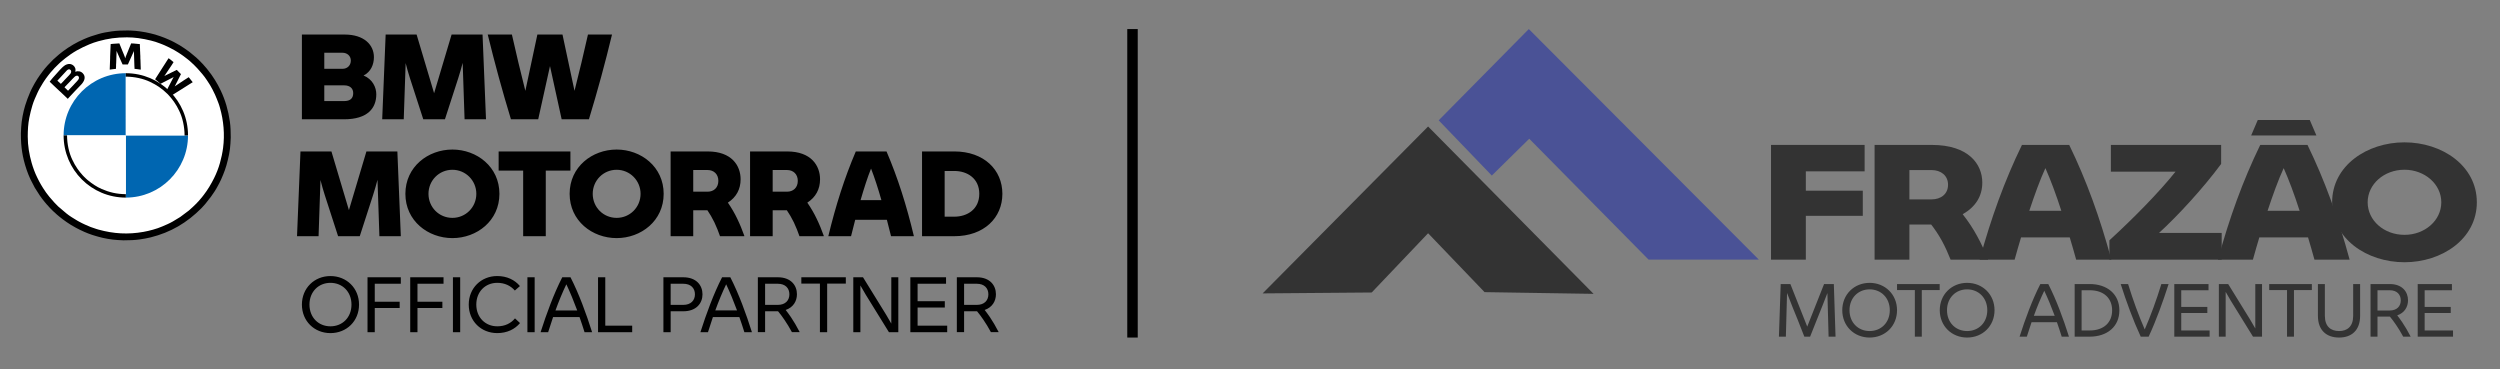 <?xml version="1.0" encoding="UTF-8"?>
<!DOCTYPE svg PUBLIC "-//W3C//DTD SVG 1.1//EN" "http://www.w3.org/Graphics/SVG/1.1/DTD/svg11.dtd">
<!-- Creator: CorelDRAW -->
<svg xmlns="http://www.w3.org/2000/svg" xml:space="preserve" width="129.081mm" height="19.078mm" version="1.1" style="shape-rendering:geometricPrecision; text-rendering:geometricPrecision; image-rendering:optimizeQuality; fill-rule:evenodd; clip-rule:evenodd"
viewBox="0 0 12103.73 1788.87"
 xmlns:xlink="http://www.w3.org/1999/xlink"
 xmlns:xodm="http://www.corel.com/coreldraw/odm/2003">
 <rect x="0" y="0" width="12103.73" height="1788.87" fill="#808080" stroke="none"/>
 <defs>
  <style type="text/css">
   <![CDATA[
    .fil7 {fill:none}
    .fil0 {fill:black}
    .fil6 {fill:#0066B1}
    .fil2 {fill:#333333}
    .fil1 {fill:#4A5296}
    .fil5 {fill:white}
    .fil4 {fill:black;fill-rule:nonzero}
    .fil3 {fill:#333333;fill-rule:nonzero}
   ]]>
  </style>
 </defs>
 <g id="Camada_x0020_1">
  <polygon class="fil0" points="5457.67,140.65 5508.33,140.65 5508.33,1634.22 5457.67,1634.22 "/>
  <g id="_105553199601984">
   <g>
    <polygon class="fil1" points="7981.3,1256.69 7403.78,671.66 7222.62,849.99 6965.37,582.59 7401.71,140.65 8515.21,1256.69 "/>
    <polygon class="fil2" points="6641.1,1416.07 6112.97,1420.49 6914.12,612.37 7715.25,1422.67 7187.55,1414.36 6914.12,1129.2 "/>
   </g>
   <path class="fil3" d="M8886.73 1629.93l-8.23 -254.8 -47.24 0 -81.59 206.13 -81.6 -206.13 -46.87 0 -8.59 254.8 33.64 0 5.72 -211.5c15.74,42.23 35.78,90.91 52.25,131.34l31.49 80.16 27.91 0 31.85 -80.16c16.1,-40.43 36.14,-89.11 51.89,-130.98l5.73 211.14 33.63 0zm164.98 4.29c75.15,0 132.77,-55.83 132.77,-132.41 0,-76.22 -57.62,-132.41 -132.77,-132.41 -74.8,0 -132.41,56.19 -132.41,132.41 0,76.58 57.61,132.41 132.41,132.41zm0 -31.49c-55.12,0 -97.34,-40.8 -97.34,-100.92 0,-59.77 42.22,-100.91 97.34,-100.91 55.46,0 97.69,41.15 97.69,100.91 0,60.12 -42.22,100.92 -97.69,100.92zm339.25 -227.6l-206.48 0 0 29.34 86.24 0 0 225.46 33.64 0 0 -225.46 86.6 0 0 -29.34zm132.78 259.09c75.16,0 132.77,-55.83 132.77,-132.41 0,-76.22 -57.61,-132.41 -132.77,-132.41 -74.8,0 -132.41,56.19 -132.41,132.41 0,76.58 57.61,132.41 132.41,132.41zm0 -31.49c-55.12,0 -97.34,-40.8 -97.34,-100.92 0,-59.77 42.22,-100.91 97.34,-100.91 55.46,0 97.69,41.15 97.69,100.91 0,60.12 -42.22,100.92 -97.69,100.92zm458.07 27.19l35.07 0c-27.56,-86.96 -60.48,-177.15 -100.21,-254.8l-38.29 0c-39.72,77.65 -72.65,167.84 -100.57,254.8l35.08 0c7.51,-23.62 15.03,-47.24 22.9,-70.14l122.74 0c8.23,22.9 15.75,46.52 23.27,70.14zm-134.91 -100.91c15.39,-42.59 32.2,-83.38 50.46,-121.32 17.89,37.94 34.71,78.73 50.46,121.32l-100.91 0zm270.18 -153.88l-72.64 0 0 254.8 72.64 0c84.46,0 143.87,-48.31 143.87,-127.4 0,-79.08 -59.41,-127.39 -143.87,-127.39zm0.72 224.74l-39.72 0 0 -194.68 39.72 0c66.92,0 108.07,37.94 108.07,97.34 0,59.41 -41.15,97.34 -108.07,97.34zm346.41 -224.74c-23.98,78.37 -51.54,153.17 -80.52,219.73 -28.98,-66.56 -56.54,-141.36 -80.52,-219.73l-35.79 0c27.56,86.25 60.48,176.43 96.98,254.8l38.3 0c36.49,-78.37 69.06,-168.55 96.62,-254.8l-35.07 0zm96.26 224.74l0 -84.46 126.33 0 0 -29.34 -126.33 0 0 -80.88 132.05 0 0 -30.05 -165.69 0 0 254.8 171.05 0 0 -30.06 -137.42 0zm358.58 -224.74l0 215.08c-7.88,-14.32 -16.82,-28.99 -23.98,-41.16l-107.37 -173.92 -45.08 0 0 254.8 32.92 0 0 -216.87c8.59,15.03 16.82,29.35 24.7,42.59l107.71 174.28 43.66 0 0 -254.8 -32.57 0zm273.77 0l-206.49 0 0 29.34 86.25 0 0 225.46 33.63 0 0 -225.46 86.6 0 0 -29.34zm131.7 259.09c60.48,0 101.98,-34.71 101.98,-105.21l0 -153.88 -33.63 0 0 153.88c0,52.25 -28.98,73.72 -68.35,73.72 -39.36,0 -68.71,-21.47 -68.71,-73.72l0 -153.88 -33.63 0 0 153.88c0,70.5 41.87,105.21 102.35,105.21zm305.98 -74.08c-9.67,-13.95 -17.18,-24.33 -24.34,-33.28 35.43,-12.17 52.25,-41.16 52.25,-73.01 0,-40.8 -27.56,-78.73 -88.75,-78.73l-92.68 0 0 254.8 33.63 0 0 -96.98 59.05 0 1.08 0c9.3,10.74 18.25,23.26 29.71,39.73 10.73,15.39 24.33,37.93 34.71,57.26l35.78 0 0 -0.71c-12.53,-24.7 -28.27,-51.18 -40.43,-69.07zm-119.89 -154.96l59.05 0c35.44,0 53.68,21.12 53.68,49.03 0,27.91 -18.25,49.03 -53.68,49.03l-59.05 0 0 -98.06zm228.32 194.68l0 -84.46 126.33 0 0 -29.34 -126.33 0 0 -80.88 132.05 0 0 -30.05 -165.69 0 0 254.8 171.05 0 0 -30.06 -137.42 0z"/>
   <g>
    <polygon class="fil3" points="9027.55,829.55 9027.55,701.6 8574.38,701.6 8574.38,1257.14 8742.88,1257.14 8742.88,1044.9 9018.68,1044.9 9018.68,923.19 8742.88,923.19 8742.88,829.55 "/>
    <path class="fil3" d="M9571.56 1141.66c-18.62,-34.34 -41.67,-69.45 -69.16,-104.56 62.07,-35.11 94.88,-87.38 94.88,-152.93 0,-89.73 -66.51,-182.58 -244.76,-182.58l-276.7 0 0 555.54 168.5 0 0 -170.1 105.54 0c17.74,22.63 36.35,50.71 52.32,79.58 16.85,31.22 30.16,61.64 41.68,90.51l180.92 0 0 -3.12c-15.08,-36.67 -32.81,-75.69 -53.21,-112.35zm-327.24 -318.34l107.31 0c45.22,0 79.82,26.53 79.82,70.99 0,45.26 -34.59,71.01 -79.82,71.01l-107.31 0 0 -142z"/>
    <path class="fil3" d="M10051.75 1257.14l170.27 0c-54.99,-202.87 -119.72,-382.33 -203.97,-555.54l-228.8 0c-84.25,173.21 -148.99,352.67 -204.87,555.54l169.39 0c9.75,-35.89 20.39,-71.79 31.04,-107.68l235.89 0c10.64,35.89 21.29,71.79 31.05,107.68zm-227.03 -236.42c25.72,-77.25 51.44,-149.03 78.04,-206.77 25.72,57.74 52.32,129.52 77.16,206.77l-155.21 0z"/>
    <path class="fil3" d="M10452.99 1127.61c89.58,-81.93 211.07,-213.01 300.63,-333.96l0 -92.06 -533.87 0 0 129.52 313.06 0c-81.6,102.21 -207.52,229.4 -320.15,332.38l0 93.64 543.63 0 0 -129.52 -303.29 0z"/>
    <path class="fil3" d="M11205.43 1257.14l170.27 0c-54.98,-202.87 -119.72,-382.33 -203.97,-555.54l-228.8 0c-84.25,173.21 -148.99,352.67 -204.86,555.54l169.38 0c9.75,-35.89 20.39,-71.79 31.04,-107.68l235.89 0c10.64,35.89 21.29,71.79 31.05,107.68zm-227.03 -236.42c25.72,-77.25 51.44,-149.03 78.04,-206.77 25.72,57.74 52.32,129.52 77.16,206.77l-155.21 0z"/>
    <path class="fil3" d="M11641.27 1269.62c181.8,0 350.31,-113.14 350.31,-290.25 0,-177.12 -168.51,-290.25 -350.31,-290.25 -181.8,0 -350.29,113.13 -350.29,290.25 0,177.11 168.49,290.25 350.29,290.25zm0 -132.65c-99.32,0 -178.25,-69.45 -178.25,-157.61 0,-87.39 78.93,-157.62 178.25,-157.62 98.45,0 178.26,70.22 178.26,157.62 0,88.16 -79.82,157.61 -178.26,157.61z"/>
    <path class="fil2" d="M11214.85 655.88l-315.93 0c10.39,-25.06 21.06,-49.99 32.02,-74.82l251.88 0c10.97,24.83 21.63,49.75 32.02,74.82z"/>
   </g>
  </g>
  <g id="_105553196977504">
   <path class="fil4" d="M1760.21 365.45c35.16,-17.3 50.14,-53.03 50.14,-88.77 0,-58.78 -46.69,-109.49 -141.78,-109.49l-206.89 0 0 410.34 204 0c114.7,0 156.18,-54.17 156.18,-121.03 0,-32.85 -17.28,-72.62 -61.65,-91.05zm-102.01 -110.08c22.48,0 40.34,14.97 40.34,38.03 0,23.06 -16.72,39.76 -40.34,39.76l-88.17 0 0 -77.79 88.17 0zm8.06 233.97l-96.23 0 0 -76.07 96.82 0c27.66,0 43.23,14.99 43.23,37.45 0,25.95 -14.98,38.61 -43.81,38.61zm686.71 88.19l-16.71 -410.34 -149.84 0 -84.71 284.12 -84.72 -284.12 -149.85 0 -16.7 410.34 104.3 0 9.24 -272.02c6.34,24.2 12.67,48.4 20.73,72.61l64.56 199.41 104.88 0 64.55 -199.41c8.06,-24.79 14.98,-49.56 21.33,-73.76l9.21 273.17 103.74 0zm493.64 -410.34c-19.59,87.6 -42.06,181.55 -65.11,272.6l-58.21 -272.6 -121.6 0 -58.21 272.6c-23.06,-91.06 -45.53,-185.01 -65.12,-272.6l-116.99 0c34,138.9 69.73,270.29 112.37,410.34l131.98 0 57.06 -257.62 56.47 257.62 131.98 0c42.65,-140.05 78.39,-271.44 111.81,-410.34l-116.42 0z"/>
   <path class="fil4" d="M1940.57 1143.55l-16.72 -410.34 -149.84 0 -84.71 284.12 -84.71 -284.12 -149.86 0 -16.7 410.34 104.31 0 9.23 -272.02c6.34,24.2 12.67,48.4 20.73,72.61l64.56 199.41 104.89 0 64.54 -199.41c8.06,-24.78 14.99,-49.56 21.33,-73.76l9.22 273.17 103.74 0zm249.76 9.21c118.15,0 227.65,-83.55 227.65,-214.38 0,-130.81 -109.5,-214.38 -227.65,-214.38 -118.14,0 -227.64,83.58 -227.64,214.38 0,130.84 109.5,214.38 227.64,214.38zm0 -97.96c-64.54,0 -115.83,-51.29 -115.83,-116.42 0,-64.54 51.29,-116.41 115.83,-116.41 63.97,0 115.84,51.87 115.84,116.41 0,65.13 -51.87,116.42 -115.84,116.42zm571.35 -321.59l-347.53 0 0 92.78 118.73 0 0 317.56 109.49 0 0 -317.56 119.3 0 0 -92.78zm223.82 419.55c118.15,0 227.65,-83.55 227.65,-214.38 0,-130.81 -109.5,-214.38 -227.65,-214.38 -118.15,0 -227.64,83.58 -227.64,214.38 0,130.84 109.49,214.38 227.64,214.38zm0 -97.96c-64.54,0 -115.84,-51.29 -115.84,-116.42 0,-64.54 51.3,-116.41 115.84,-116.41 63.97,0 115.84,51.87 115.84,116.41 0,65.13 -51.87,116.42 -115.84,116.42zm583.45 3.45c-12.11,-25.35 -27.08,-51.29 -44.95,-77.22 40.34,-25.94 61.67,-64.55 61.67,-112.95 0,-66.29 -43.23,-134.87 -159.07,-134.87l-179.8 0 0 410.34 109.49 0 0 -125.64 68.58 0c11.53,16.72 23.64,37.45 33.99,58.78 10.96,23.06 19.61,45.54 27.1,66.86l117.57 0 0 -2.31c-9.8,-27.1 -21.32,-55.9 -34.58,-82.99zm-212.66 -235.12l69.74 0c29.39,0 51.86,19.59 51.86,52.44 0,33.44 -22.48,52.44 -51.86,52.44l-69.74 0 0 -104.88zm597.28 235.12c-12.11,-25.35 -27.08,-51.29 -44.96,-77.22 40.34,-25.94 61.67,-64.55 61.67,-112.95 0,-66.29 -43.23,-134.87 -159.07,-134.87l-179.8 0 0 410.34 109.5 0 0 -125.64 68.57 0c11.54,16.72 23.64,37.45 34,58.78 10.95,23.06 19.61,45.54 27.09,66.86l117.57 0 0 -2.31c-9.79,-27.1 -21.31,-55.9 -34.57,-82.99zm-212.66 -235.12l69.74 0c29.39,0 51.86,19.59 51.86,52.44 0,33.44 -22.48,52.44 -51.86,52.44l-69.74 0 0 -104.88zm573.07 320.43l110.66 0c-35.74,-149.84 -77.8,-282.39 -132.55,-410.34l-148.7 0c-54.74,127.95 -96.82,260.5 -133.12,410.34l110.08 0c6.33,-26.52 13.25,-53.03 20.17,-79.53l153.29 0c6.92,26.51 13.83,53.02 20.17,79.53zm-147.54 -174.63c16.72,-57.06 33.42,-110.08 50.72,-152.73 16.72,42.65 34,95.67 50.14,152.73l-100.86 0zm453.76 -235.72l-156.18 0 0 410.34 156.18 0c144.08,0 232.83,-89.33 232.83,-205.18 0,-115.83 -88.75,-205.17 -232.83,-205.17zm0 315.83l-46.69 0 0 -221.3 46.69 0c63.4,0 121.02,36.31 121.02,110.64 0,74.34 -57.62,110.67 -121.02,110.67z"/>
   <path class="fil4" d="M1599.8 1612.72c78.38,0 138.48,-58.24 138.48,-138.11 0,-79.51 -60.1,-138.11 -138.48,-138.11 -78.01,0 -138.11,58.61 -138.11,138.11 0,79.87 60.11,138.11 138.11,138.11zm0 -32.86c-57.48,0 -101.53,-42.55 -101.53,-105.26 0,-62.34 44.05,-105.26 101.53,-105.26 57.86,0 101.9,42.92 101.9,105.26 0,62.7 -44.04,105.26 -101.9,105.26zm340.77 -206.04l0 -31.36 -161.24 0 0 265.76 35.09 0 0 -117.19 120.56 0 0 -30.24 -120.56 0 0 -86.97 126.16 0zm206.78 0l0 -31.36 -161.24 0 0 265.76 35.1 0 0 -117.19 120.55 0 0 -30.24 -120.55 0 0 -86.97 126.15 0zm45.53 234.4l35.1 0 0 -265.76 -35.1 0 0 265.76zm214.25 4.49c47.78,0 85.48,-18.67 110.49,-48.54l-24.25 -22.77c-20.17,24.27 -48.91,38.45 -85.86,38.45 -57.48,0 -101.52,-42.55 -101.52,-105.26 0,-62.7 44.04,-105.26 101.52,-105.26 36.21,0 64.94,14.19 85.1,37.32l24.63 -21.65c-25.01,-29.86 -62.7,-48.53 -110.11,-48.53 -78.02,0 -137.73,58.61 -137.73,138.11 0,79.87 59.71,138.11 137.73,138.11zm146.33 -4.49l35.1 0 0 -265.76 -35.1 0 0 265.76zm276.59 0l36.58 0c-28.74,-90.7 -63.08,-184.75 -104.51,-265.76l-39.94 0c-41.44,81.01 -75.77,175.06 -104.88,265.76l36.58 0c7.84,-24.64 15.67,-49.27 23.88,-73.16l128.03 0c8.59,23.89 16.41,48.52 24.26,73.16zm-140.73 -105.26c16.06,-44.42 33.6,-86.97 52.64,-126.54 18.67,39.57 36.2,82.12 52.63,126.54l-105.27 0zm241.14 73.91l0 -234.41 -35.09 0 0 265.76 165.36 0 0 -31.35 -130.27 0zm377.73 -234.41l-96.3 0 0 265.76 35.1 0 0 -101.16 61.2 0c63.1,0 92.94,-38.82 92.94,-82.11 0,-43.67 -29.85,-82.49 -92.94,-82.49zm0 133.62l-61.2 0 0 -102.26 61.2 0c36.95,0 56.36,21.65 56.36,51.13 0,29.11 -19.41,51.13 -56.36,51.13zm295.63 132.14l36.58 0c-28.74,-90.7 -63.08,-184.75 -104.51,-265.76l-39.94 0c-41.44,81.01 -75.77,175.06 -104.89,265.76l36.59 0c7.84,-24.64 15.66,-49.27 23.87,-73.16l128.04 0c8.59,23.89 16.41,48.52 24.26,73.16zm-140.73 -105.26c16.05,-44.42 33.6,-86.97 52.64,-126.54 18.67,39.57 36.2,82.12 52.63,126.54l-105.27 0zm366.18 32.46c-10.09,-14.55 -17.91,-25.37 -25.38,-34.7 36.95,-12.7 54.49,-42.92 54.49,-76.15 0,-42.54 -28.73,-82.11 -92.57,-82.11l-96.68 0 0 265.76 35.1 0 0 -101.16 61.58 0 1.13 0c9.71,11.21 19.04,24.27 30.98,41.44 11.21,16.06 25.38,39.57 36.21,59.72l37.32 0 0 -0.74c-13.07,-25.75 -29.49,-53.38 -42.18,-72.05zm-125.04 -161.61l61.58 0c36.96,0 55.99,22.03 55.99,51.13 0,29.11 -19.03,51.13 -55.99,51.13l-61.58 0 0 -102.26zm390.8 -31.36l-215.37 0 0 30.61 89.94 0 0 235.15 35.1 0 0 -235.15 90.33 0 0 -30.61zm220.21 0l0 224.32c-8.21,-14.93 -17.53,-30.22 -24.99,-42.92l-111.99 -181.4 -47.03 0 0 265.76 34.34 0 0 -226.19c8.97,15.68 17.55,30.61 25.77,44.42l112.33 181.77 45.53 0 0 -265.76 -33.96 0zm127.3 234.41l0 -88.09 131.74 0 0 -30.62 -131.74 0 0 -84.35 137.72 0 0 -31.36 -172.82 0 0 265.76 178.41 0 0 -31.35 -143.32 0zm350.11 -41.45c-10.08,-14.55 -17.91,-25.37 -25.38,-34.7 36.95,-12.7 54.5,-42.92 54.5,-76.15 0,-42.54 -28.74,-82.11 -92.58,-82.11l-96.67 0 0 265.76 35.1 0 0 -101.16 61.57 0 1.13 0c9.7,11.21 19.04,24.27 30.98,41.44 11.2,16.06 25.38,39.57 36.2,59.72l37.33 0 0 -0.74c-13.07,-25.75 -29.5,-53.38 -42.19,-72.05zm-125.03 -161.61l61.57 0c36.97,0 56,22.03 56,51.13 0,29.11 -19.03,51.13 -56,51.13l-61.57 0 0 -102.26z"/>
   <g>
    <path class="fil5" d="M609.12 160.62c273.33,0 494.9,221.58 494.9,494.9 0,273.33 -221.58,494.9 -494.9,494.9 -273.33,0 -494.9,-221.58 -494.9,-494.9 0,-273.33 221.58,-494.9 494.9,-494.9z"/>
    <g>
     <path class="fil0" d="M134.35 660.97c0,-30.96 1.66,-61.71 7.64,-91.08 4.7,-23.03 8.05,-36.49 14.51,-58.43 6.41,-21.79 15.8,-42.47 25.31,-62.99 1.71,-3.66 2.83,-6.68 4.84,-10.04 1.93,-3.22 3.12,-6.13 5.04,-9.35 1.01,-1.69 1.77,-3.24 2.67,-4.77l13.7 -23.01c1.96,-3.2 3.69,-5.77 5.66,-8.71 5.83,-8.76 11.85,-17.52 18.43,-25.74l6.32 -8.06c2.24,-2.83 4.29,-5.4 6.67,-8.21 12.34,-14.67 25.41,-28.5 39.41,-41.46l9.2 -8.66c15.39,-12.87 30.66,-25.77 47.37,-36.95 10.45,-7 20.53,-13.82 31.68,-19.92 21.31,-11.64 36.73,-19.21 59.5,-28.81 13.95,-5.89 28.97,-11.05 43.47,-15.07 47.25,-13.12 87.81,-18.96 138.81,-18.96 18.73,0 37.9,1.42 54.79,3.76 20.88,2.89 40.88,6.79 61.1,11.81 15.19,3.78 30.03,8.29 44.43,14.12 3.65,1.47 7.08,2.61 10.7,4.18 3.5,1.52 6.85,2.52 10.22,4.15 18.35,8.84 29,12.94 48.98,24.45 6.3,3.63 12.09,7.17 18.23,11.04l13.19 8.63c1.74,1.15 2.73,1.98 4.36,3.08 3.08,2.09 5.5,3.78 8.41,5.97 9.44,7.13 27.87,20.81 36.52,29.46l7.68 7.21c1.47,1.46 2.48,1.94 3.98,3.46 6.09,6.1 12.43,12.16 18.11,18.6l23.83 27.28c7.9,9.05 15.1,19.32 21.84,29.26 1.09,1.58 1.9,2.86 2.97,4.46 8.86,13.3 17.63,26.9 24.75,41.24l12.23 24.98c6.35,13.62 11.29,27.62 16.86,41.69 2.81,7.12 4.97,14.84 7.08,22.19 17.9,62.28 23.78,129.68 15.25,194.4 -3.28,24.87 -8.48,48.89 -15.14,72.68 -7.07,25.28 -16.91,50.58 -28.67,74.02 -14.37,28.65 -30.63,56.29 -50.4,81.57 -2.22,2.85 -3.92,5.45 -6.28,8.1 -6.94,7.77 -12.99,16.4 -20.33,23.83 -1.32,1.33 -2.47,2.33 -3.73,3.7 -1.39,1.5 -1.9,2.43 -3.47,3.98 -12.38,12.24 -24.6,24.17 -37.99,35.44l-41.72 31.22 -36.49 22.04c-16.22,9.38 -33.15,16.22 -50.27,23.66 -26.71,11.59 -62,21.03 -90.86,26.22 -74.71,13.43 -145.27,9.22 -218.18,-11.09 -3.89,-1.08 -7.15,-2.28 -11.01,-3.37 -15.26,-4.33 -39.25,-13.53 -53.36,-20.55 -9.64,-4.79 -19.98,-8.89 -29.18,-14.49 -3.16,-1.91 -6.5,-3.48 -9.56,-5.33 -17.99,-10.87 -36.4,-21.77 -52.72,-35.1l-39.65 -33.76c-6.09,-6.11 -12.43,-12.16 -18.11,-18.61l-23.83 -27.28c-10.23,-12.53 -22.39,-28.64 -30.71,-42.71 -6.39,-10.81 -13.24,-20.96 -18.85,-32.25l-7.46 -14.86c-0.84,-1.88 -1.54,-3.15 -2.46,-4.99 -9.98,-19.79 -20.13,-47.42 -26.25,-69 -11.89,-42.03 -19.06,-83.63 -19.06,-128.28zm466.3 502.55l-1.94 0c-9.56,-0.04 -19.65,-1 -29.29,-1.48 -27.98,-1.39 -67.34,-8.27 -93.2,-15.94 -3.84,-1.14 -8.11,-2.36 -11.96,-3.41 -23.61,-6.49 -50.98,-17.07 -73.08,-28.12 -1.98,-0.98 -3.49,-1.47 -5.47,-2.47l-15.38 -7.94c-2.11,-1.05 -3.1,-1.81 -5.12,-2.82 -15.09,-7.6 -29.29,-17.31 -43.33,-26.61 -12.4,-8.2 -24.02,-17.67 -35.66,-26.86l-6.16 -5.23c-1.01,-0.84 -1.2,-0.83 -2.21,-1.77 -1.58,-1.46 -2.74,-2.21 -4.21,-3.71l-12.15 -11.17c-1.5,-1.52 -2.51,-2 -3.99,-3.46l-15.63 -15.62c-1.47,-1.54 -2.08,-2.63 -3.7,-4.23l-9.2 -10.15c-0.71,-0.84 -1.21,-1.22 -1.97,-2l-10.67 -12.65c-8.09,-9.92 -16.21,-20.08 -23.33,-30.75l-24.39 -38.13 -21.19 -40.82c-13.76,-29.7 -24.16,-60.62 -32.12,-92.41 -6.48,-25.9 -10.61,-53.37 -12.72,-81.03 -1.16,-15.14 -1.44,-31.91 -1.46,-47.63l0 -2.01c0.04,-9.56 1.03,-19.65 1.48,-29.28 1.54,-32.16 10,-75.19 19.3,-105.23 6.6,-21.3 14.47,-42.23 23.24,-62.59 3.2,-7.44 8.74,-19.54 12.56,-26.13 1.92,-3.3 3.63,-6.78 5.59,-10.29 1.93,-3.46 3.5,-6.43 5.51,-9.86 7.6,-12.91 15.27,-25.81 24.17,-37.84 9.2,-12.44 20.28,-28.32 30.81,-39.64 1.46,-1.58 2.21,-2.75 3.71,-4.23 1.62,-1.59 2.19,-2.69 3.71,-4.22l26.54 -27.53c1.55,-1.48 2.63,-2.09 4.24,-3.71l20.5 -18.19c1.57,-1.23 2.7,-2.34 4.29,-3.65 1.58,-1.28 2.86,-2.28 4.43,-3.53 2.94,-2.34 5.47,-4.47 8.58,-6.79 3.1,-2.33 5.76,-4.32 8.79,-6.6 13.57,-10.17 27.86,-19.27 42.44,-28.01 1.68,-1 3.11,-1.91 4.64,-2.79 16.74,-9.57 34.02,-18.6 51.85,-26.03 10.98,-4.58 22.21,-9.38 33.51,-13.12l35.59 -11.04c21.14,-6.27 42.07,-9.68 64.9,-13 25.07,-3.64 51.67,-4.31 77.55,-4.31l15.38 0.5c9.4,-0.09 34.23,2.65 42.76,3.88 18.53,2.66 35.22,5.57 52.2,9.81 13.63,3.41 29.72,7.34 42.67,12.4 2.01,0.78 3.49,1.2 5.55,1.88 13.44,4.44 26.24,10.03 39.03,15.55 7.44,3.21 19.55,8.74 26.13,12.56 1.74,1.02 3.09,1.77 5.15,2.79 15.25,7.53 29.6,16.87 43.69,26.26l22.97 16.22c1.53,1.25 2.64,2.1 4.19,3.25l30.07 24.99c1.61,1.6 2.2,2.05 3.94,3.51 1.43,1.19 2.64,2.6 3.99,3.96 1.5,1.51 2.51,1.99 3.99,3.45 6.41,6.35 17.14,16.86 23.06,23.58 0.87,0.98 0.87,1.23 1.73,2.22l12.73 14.55c1.23,1.57 2.34,2.7 3.65,4.29l20.24 26.39c1.25,1.66 1.95,2.65 3.08,4.36l15.58 23.61c10.41,16.13 19.19,33.06 27.51,50.37 22.84,47.6 36.84,97.55 44.47,149.99 3.65,25.08 4.31,51.67 4.31,77.55 0,9.71 -1.02,19.98 -1.48,29.77 -1.72,35.84 -10.06,71.32 -19.36,105.17 -2.21,8.08 -4.98,15.65 -7.62,23.63 -5.06,15.3 -11.81,29.44 -17.88,44.13 -4.47,10.85 -10.59,20.86 -15.84,31.29 -7.46,14.82 -22.77,38.8 -33,52.33l-27.48 35.03c-1.47,1.58 -2.21,2.75 -3.71,4.22 -5.18,5.09 -9.53,10.97 -14.63,16.13 -71.27,72.03 -150.23,118.07 -246.74,142.2 -17.11,4.28 -33.93,7.15 -52.63,9.87 -24.61,3.58 -50.66,4.29 -76.09,4.31z"/>
     <path class="fil6" d="M307.99 655.48l16.6 -0.03 284.53 0.07 -0.07 -284.52 0.03 -16.61c-166.44,0 -301.09,134.64 -301.09,301.09z"/>
     <path class="fil6" d="M609.19 940.05l-0.03 16.61c166.44,0 301.09,-134.67 301.09,-301.09l-16.6 0.02 -284.53 -0.07 0.07 284.53z"/>
     <path class="fil5" d="M609.12 655.52l284.53 0.07c-0.42,-42.05 -9.34,-84.12 -25.32,-117.41 -9.54,-19.88 -13.72,-27.23 -25.8,-45.13 -2.96,-4.41 -19.03,-25.43 -23.81,-29.78 -3.28,-2.99 -5.44,-5.89 -8.45,-8.9 -11.25,-11.25 -25.85,-23.48 -38.97,-32.48 -14.16,-9.71 -27.73,-17.53 -45.18,-25.75 -33.48,-15.78 -75.03,-24.9 -117.08,-25.14l0.07 284.52z"/>
     <path class="fil5" d="M609.19 940.05l-0.07 -284.53 -284.53 -0.07c0.34,41.9 9.4,84.26 25.32,117.41 9.9,20.66 13.45,26.58 25.8,45.14 2.71,4.08 19.21,25.58 23.81,29.77 3.34,3.04 5.43,5.86 8.47,8.89 3.14,3.14 5.82,5.22 9.12,8.72 1.34,1.43 2.94,2.6 4.69,4.24 1.27,1.19 3.33,2.8 4.89,4.06 19.77,16.01 40.9,30.52 65.43,41.22 36.14,15.76 72.33,24.83 117.08,25.15z"/>
     <path class="fil0" d="M329.32 439.22c-2.27,-3.39 -15.16,-14.04 -16.88,-16.37 0.53,-1.95 5.21,-5.92 6.84,-7.56l6.94 -7.45c1.25,-1.25 2.3,-2.18 3.48,-3.46l10.91 -11.41c5.03,-5.44 16.65,-17.95 21.29,-21.87 10.51,-8.87 20.49,-4.55 20.49,6.6 0,5.19 -7.21,13.45 -11.04,17.24l-10.42 10.91c-1.52,1.5 -2,2.51 -3.46,3.99l-21.1 22.05c-2.18,2.36 -4.32,5.49 -7.06,7.33zm-34.73 -33.24c-2.2,-1.47 -13.21,-12.93 -16.87,-15.38l46.75 -50.48c12.01,-10.82 20.22,0.54 20.22,4.83 0,10.22 -4.1,11.6 -10.33,19.43l-23.03 24.1c-1.45,1.45 -1.85,2.33 -3.21,3.74 -3.39,3.52 -7.07,6.7 -9.99,10.36 -1.05,1.32 -2.18,2.48 -3.54,3.39zm-54.08 -10.42l21.54 20.63c2.19,1.69 3.47,3.13 5.37,5.04l16.63 15.62c0.94,0.94 1.51,1.58 2.47,2.49 1.23,1.17 1.79,1.35 2.99,2.47l27.53 26.05c3.28,3.3 9.2,8.18 10.79,10.55 2.29,-1.54 3.52,-3.53 5.34,-5.59l27.53 -29.52c3.99,-3.96 7.2,-7.7 11.16,-11.66l22.34 -23.31c1.19,-1.21 1.43,-1.75 2.48,-2.97 1.11,-1.26 1.67,-1.95 2.66,-3.29 11.62,-15.55 15.75,-33.12 0.8,-48.07 -9.6,-9.6 -24.03,-11.63 -35.59,-6.08 0.32,-3.87 0.99,-1.7 0.99,-9.92 0,-11.55 -8.12,-21.09 -17.19,-25.48 -10.55,-5.1 -22.04,-2.86 -31.77,2.32 -7.64,4.08 -21.63,17.56 -26.6,23.51l-34.23 38.19c-4.04,5.02 -11.97,14.15 -15.23,19.01z"/>
     <path class="fil0" d="M648.31 247.23c0,-2.53 0,-0.83 0.5,-1.49 0,2.63 0,0.74 -0.5,1.49zm0 0c0,13.38 1.55,31.31 1.49,44.64 -0.04,9.42 1.02,19.42 0.98,29.78 -0.02,3.18 0.53,4.08 0.52,6.92 -0.01,6.39 -3.19,4 16.71,6.61 3.84,0.51 9.36,1.84 13.55,1.84 0,-14.16 -1.55,-32.04 -1.48,-46.15 0.01,-3.29 -0.52,-4.28 -0.53,-7.41 -0.01,-5.99 0.02,-18.34 -0.76,-23.55 -0.38,-2.45 -0.23,-5.18 -0.22,-7.73 0.01,-3.28 -0.36,-4.89 -0.5,-7.44 -0.13,-2.51 0.02,-5.41 0.02,-7.96 -0.01,-3.13 -0.53,-4.13 -0.53,-7.42 0.03,-5.99 -0.49,-10.2 -0.49,-15.88l-31.24 -2.98c-1.75,-0.09 -3.69,0.12 -5.44,-0.02 -2.04,-0.17 -2.78,-0.47 -5.49,-0.47 -1.28,2.67 -2.35,5.96 -3.54,8.86 -1.2,2.93 -2.48,5.91 -3.76,9.13l-14.6 36.01c-3.77,9.42 -3.66,8.37 -6.46,17.36l-0.26 0.72c-0.03,0.08 -0.08,0.24 -0.16,0.35 -0.1,-4.97 -11.69,-31.22 -13.75,-36.35l-14.52 -36.07 -30.23 2.02c-1.64,0.12 -2.82,0.33 -4.95,0.51 -8.57,0.71 -6.8,0.08 -7.05,3.85l-2.42 57.11c-0.19,3.43 0.3,7.51 -0.07,10.85l-1.91 52.66 13.54 -1.84c19.3,-2.54 16.85,-0.15 16.72,-6.59 -0.06,-3.37 0.43,-4.68 0.52,-7.43 0.08,-2.61 -0.04,-5.35 -0.04,-7.98 0.01,-3.13 0.53,-4.12 0.53,-7.41l1.84 -52.74c0.49,-3.45 -0.37,-4.45 -0.37,-7.3 0.07,0.1 0.14,0.16 0.17,0.34l10.74 24.47c1.29,2.88 2.35,5.69 3.82,8.59l11.08 24.64c1.38,2.85 2.49,5.65 3.97,8.44l25.3 0c1.36,-2.57 2.3,-4.99 3.64,-7.77 1.38,-2.86 2.25,-5.42 3.63,-8.28l18.37 -40.67c0.79,-1.57 1.1,-2.51 1.82,-4.14 0.44,-0.99 0.48,-1.08 0.87,-2.1l0.94 -2.03z"/>
     <path class="fil0" d="M889.91 423.84zm0.5 -0.51l-0.5 0.51zm0.5 -0.51l-0.5 0.51 0.5 -0.51zm-4.96 -45.64zm-45.64 -3.97l45.64 3.97zm-45.64 -3.97zm0.49 -0.5l-0.49 0.5zm0.49 -0.5l-0.49 0.5 0.49 -0.5zm45.15 4.46c-0.38,1.45 -1.27,2.03 -2.16,3.8l-31.08 59.7 11.42 12.9c1.61,2.1 9.86,12.36 11.4,13.39l12.81 -8.03c4.38,-2.77 8.42,-5.18 12.79,-8.05 4.39,-2.89 8.41,-5.15 12.81,-8.03 15.86,-10.39 36.07,-22.17 51.09,-32.26l13.2 -8.14 -19.35 -24.3c-4.78,2.53 -43.88,28.59 -50.99,33.33l-16.97 11.31c0.4,-1.49 1.16,-1.88 2,-3.45l20.66 -40.85c2.61,-5.21 4.97,-10.24 7.61,-15.22l-20.22 -20.46 -56.33 27.76c-1.65,0.79 -2.07,1.65 -3.84,2.12l11.21 -16.57c3.91,-5.85 7.42,-11.11 11.32,-16.97 1.88,-2.81 21.57,-31.54 22.12,-33.93 -3.93,-2.63 -21.69,-18.15 -24.3,-18.86l-22.23 34.83c-0.77,1.23 -1.41,2.05 -2.18,3.28l-40.58 63.59 19.42 16.3c1.25,0.99 1.75,1.8 3.11,2.84 1.54,1.19 2.24,1.66 3.26,3.19l32.09 -16.54c2.84,-1.41 5.09,-2.54 7.93,-3.97 3,-1.5 5.34,-2.93 8.1,-4.3 5.35,-2.65 11.06,-5.2 15.88,-8.43z"/>
     <path class="fil0" d="M609.16 956.66l0.03 -16.61c-44.75,-0.32 -80.94,-9.39 -117.08,-25.15 -24.53,-10.7 -45.67,-25.21 -65.43,-41.22 -1.56,-1.26 -3.62,-2.87 -4.89,-4.06 -1.74,-1.64 -3.35,-2.81 -4.69,-4.24 -3.3,-3.5 -5.98,-5.58 -9.12,-8.72 -3.04,-3.03 -5.13,-5.85 -8.47,-8.89 -4.59,-4.19 -21.1,-25.69 -23.81,-29.77 -12.35,-18.56 -15.89,-24.48 -25.8,-45.14 -15.91,-33.15 -24.98,-75.51 -25.32,-117.41l-16.6 0.03c0,166.63 134.55,301.18 301.17,301.18z"/>
     <path class="fil0" d="M609.06 371c42.05,0.24 83.59,9.36 117.08,25.14 17.45,8.22 31.02,16.03 45.18,25.75 13.12,9 27.72,21.23 38.97,32.48 3.01,3.01 5.17,5.91 8.45,8.9 4.78,4.35 20.84,25.37 23.81,29.78 12.08,17.9 16.26,25.25 25.8,45.13 15.98,33.29 24.9,75.36 25.32,117.41l16.6 -0.02c0,-166.65 -134.52,-301.18 -301.17,-301.18l-0.03 16.61z"/>
    </g>
   </g>
  </g>
  <rect class="fil7" width="12103.73" height="1788.87"/>
 </g>
</svg>
